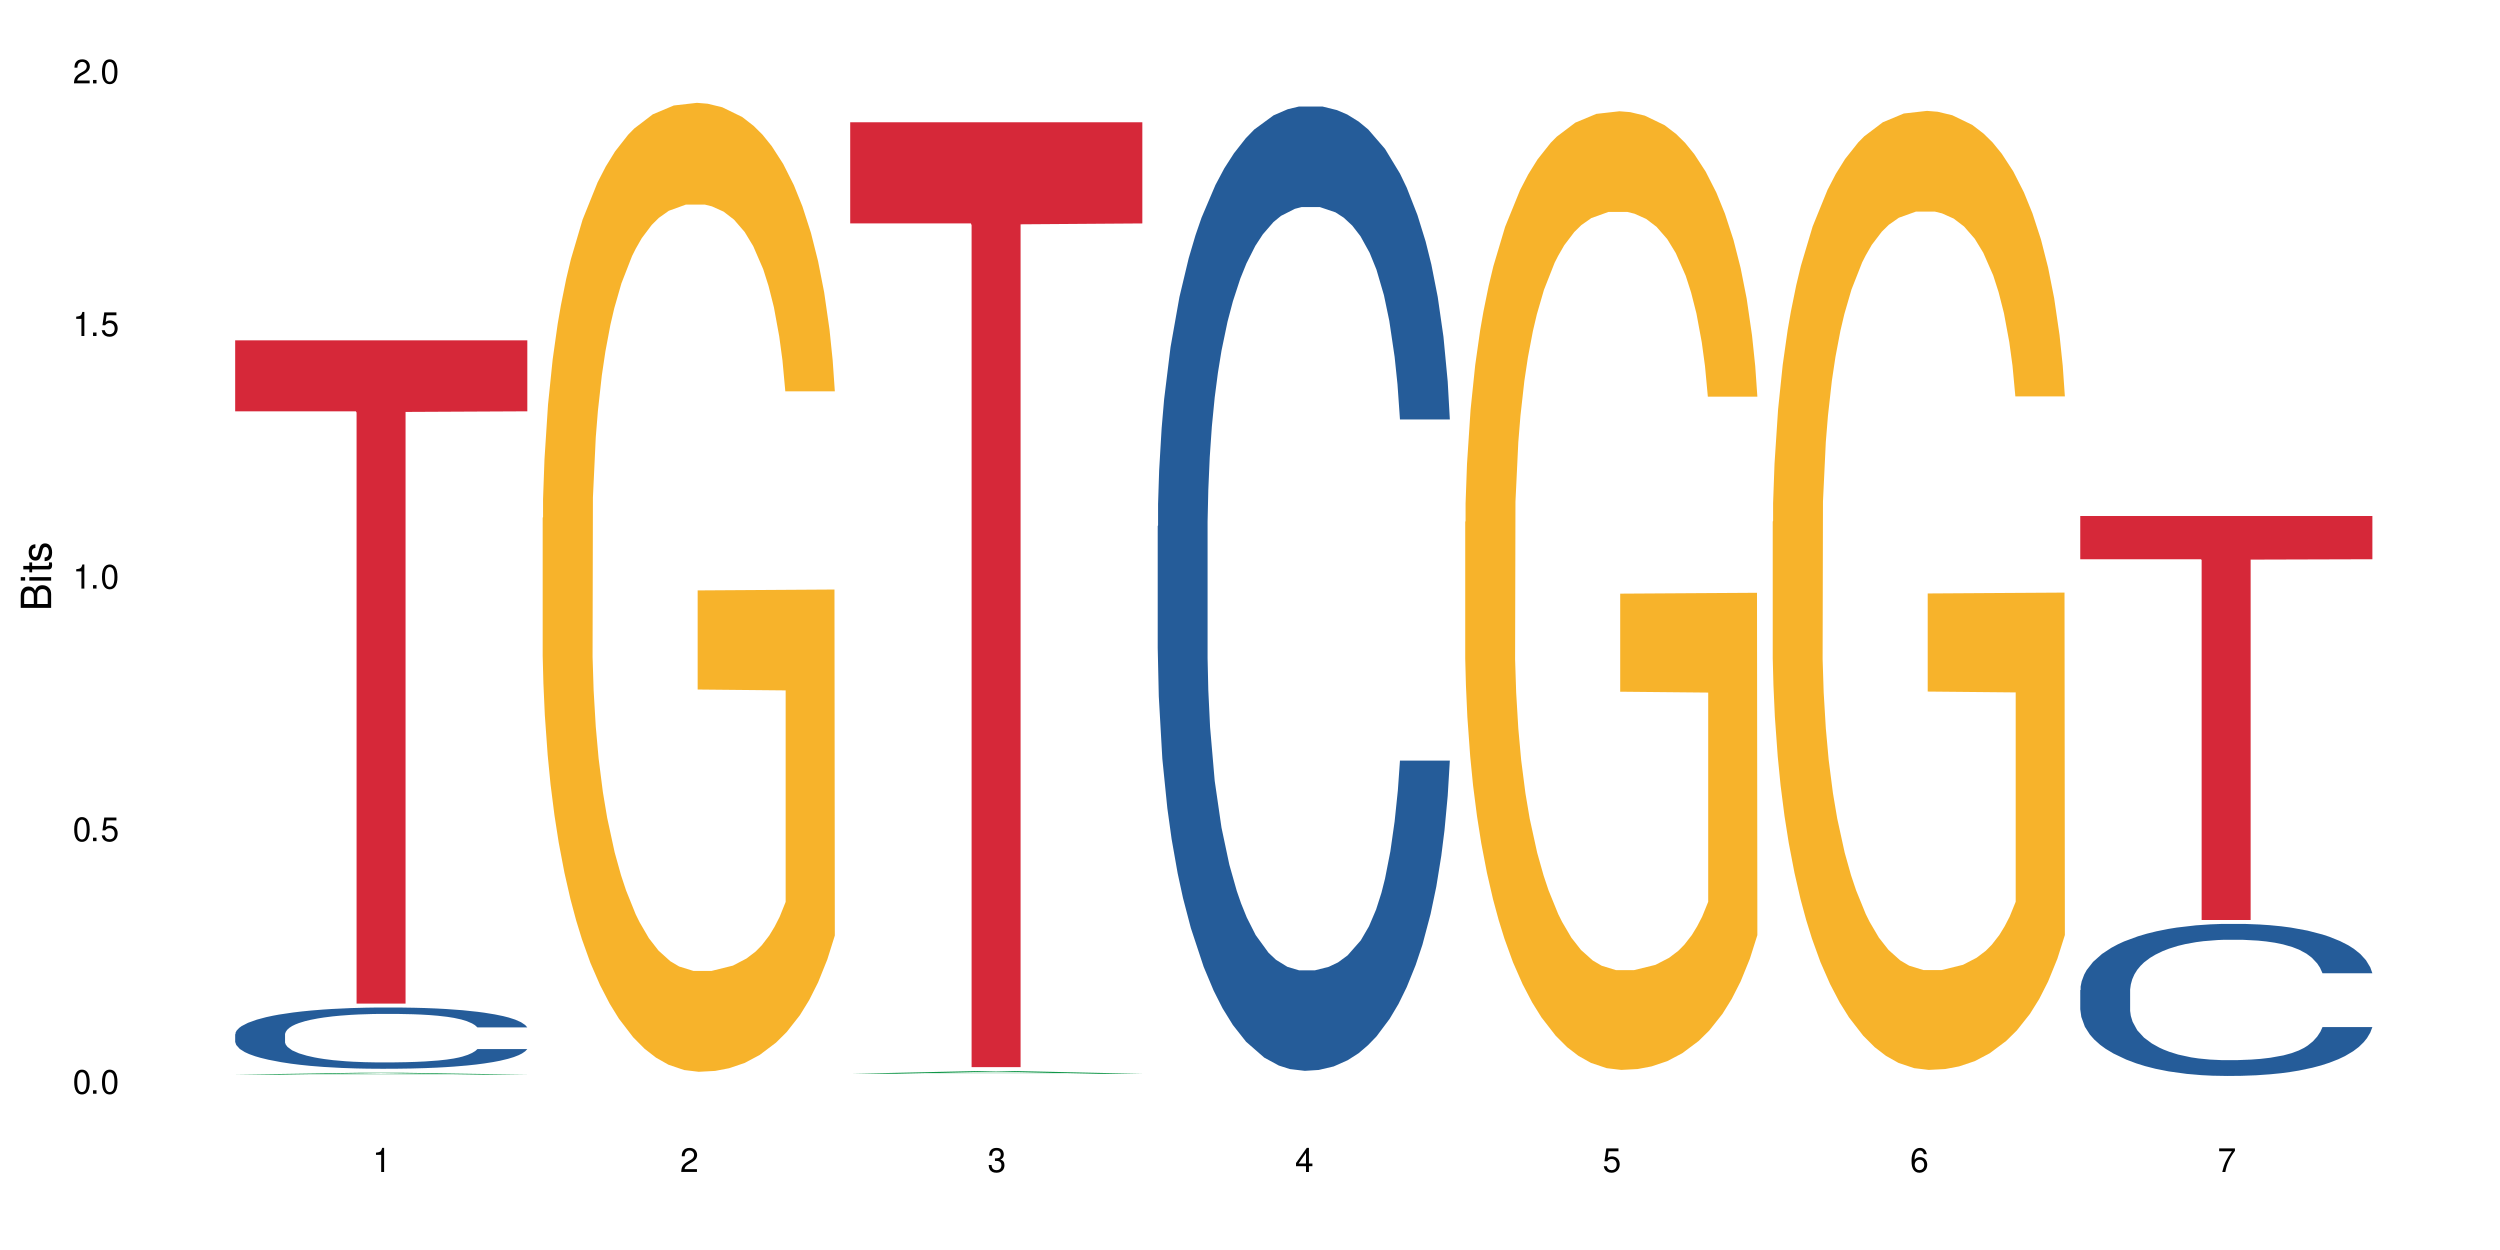 <?xml version="1.0" encoding="UTF-8"?>
<svg xmlns="http://www.w3.org/2000/svg" xmlns:xlink="http://www.w3.org/1999/xlink" width="720" height="360" viewBox="0 0 720 360">
<defs>
<g>
<g id="glyph-0-0">
</g>
<g id="glyph-0-1">
<path d="M 2.641 -6.938 C 2 -6.938 1.422 -6.656 1.078 -6.172 C 0.641 -5.562 0.406 -4.641 0.406 -3.359 C 0.406 -1.016 1.188 0.219 2.641 0.219 C 4.078 0.219 4.859 -1.016 4.859 -3.297 C 4.859 -4.641 4.656 -5.547 4.203 -6.172 C 3.844 -6.656 3.281 -6.938 2.641 -6.938 Z M 2.641 -6.188 C 3.547 -6.188 4 -5.25 4 -3.375 C 4 -1.406 3.562 -0.484 2.625 -0.484 C 1.734 -0.484 1.281 -1.438 1.281 -3.344 C 1.281 -5.25 1.734 -6.188 2.641 -6.188 Z M 2.641 -6.188 "/>
</g>
<g id="glyph-0-2">
<path d="M 1.828 -1 L 0.828 -1 L 0.828 0 L 1.828 0 Z M 1.828 -1 "/>
</g>
<g id="glyph-0-3">
<path d="M 4.562 -6.797 L 1.062 -6.797 L 0.547 -3.094 L 1.328 -3.094 C 1.719 -3.562 2.047 -3.734 2.578 -3.734 C 3.484 -3.734 4.062 -3.109 4.062 -2.094 C 4.062 -1.125 3.484 -0.531 2.578 -0.531 C 1.828 -0.531 1.375 -0.906 1.188 -1.672 L 0.328 -1.672 C 0.453 -1.109 0.547 -0.844 0.75 -0.594 C 1.125 -0.078 1.828 0.219 2.594 0.219 C 3.969 0.219 4.922 -0.781 4.922 -2.219 C 4.922 -3.562 4.031 -4.484 2.719 -4.484 C 2.25 -4.484 1.859 -4.359 1.469 -4.062 L 1.734 -5.969 L 4.562 -5.969 Z M 4.562 -6.797 "/>
</g>
<g id="glyph-0-4">
<path d="M 2.484 -4.938 L 2.484 0 L 3.328 0 L 3.328 -6.938 L 2.766 -6.938 C 2.469 -5.875 2.281 -5.734 0.984 -5.562 L 0.984 -4.938 Z M 2.484 -4.938 "/>
</g>
<g id="glyph-0-5">
<path d="M 4.859 -0.828 L 1.281 -0.828 C 1.359 -1.406 1.672 -1.781 2.5 -2.281 L 3.469 -2.828 C 4.406 -3.344 4.906 -4.062 4.906 -4.906 C 4.906 -5.484 4.672 -6.031 4.266 -6.406 C 3.859 -6.766 3.375 -6.938 2.719 -6.938 C 1.859 -6.938 1.219 -6.625 0.844 -6.031 C 0.609 -5.672 0.5 -5.234 0.484 -4.531 L 1.328 -4.531 C 1.359 -5.016 1.406 -5.281 1.531 -5.516 C 1.75 -5.938 2.188 -6.203 2.703 -6.203 C 3.469 -6.203 4.031 -5.641 4.031 -4.891 C 4.031 -4.344 3.719 -3.859 3.125 -3.516 L 2.234 -3 C 0.812 -2.172 0.406 -1.531 0.328 -0.016 L 4.859 -0.016 Z M 4.859 -0.828 "/>
</g>
<g id="glyph-0-6">
<path d="M 2.125 -3.188 L 2.578 -3.188 C 3.5 -3.188 3.984 -2.766 3.984 -1.922 C 3.984 -1.062 3.469 -0.531 2.594 -0.531 C 1.656 -0.531 1.203 -1 1.156 -2.016 L 0.312 -2.016 C 0.344 -1.453 0.438 -1.094 0.609 -0.781 C 0.953 -0.109 1.625 0.219 2.547 0.219 C 3.953 0.219 4.859 -0.625 4.859 -1.938 C 4.859 -2.828 4.516 -3.297 3.703 -3.594 C 4.344 -3.844 4.656 -4.328 4.656 -5.031 C 4.656 -6.219 3.875 -6.938 2.578 -6.938 C 1.203 -6.938 0.484 -6.172 0.453 -4.703 L 1.297 -4.703 C 1.312 -5.125 1.344 -5.359 1.453 -5.578 C 1.641 -5.969 2.062 -6.203 2.594 -6.203 C 3.344 -6.203 3.797 -5.75 3.797 -5 C 3.797 -4.516 3.609 -4.219 3.25 -4.047 C 3.016 -3.953 2.703 -3.922 2.125 -3.906 Z M 2.125 -3.188 "/>
</g>
<g id="glyph-0-7">
<path d="M 3.141 -1.672 L 3.141 0 L 3.984 0 L 3.984 -1.672 L 4.984 -1.672 L 4.984 -2.438 L 3.984 -2.438 L 3.984 -6.938 L 3.359 -6.938 L 0.266 -2.578 L 0.266 -1.672 Z M 3.141 -2.438 L 1 -2.438 L 3.141 -5.5 Z M 3.141 -2.438 "/>
</g>
<g id="glyph-0-8">
<path d="M 4.781 -5.125 C 4.609 -6.266 3.891 -6.938 2.844 -6.938 C 2.094 -6.938 1.422 -6.578 1.031 -5.953 C 0.594 -5.266 0.406 -4.422 0.406 -3.172 C 0.406 -2 0.578 -1.25 0.984 -0.641 C 1.359 -0.078 1.953 0.219 2.703 0.219 C 3.984 0.219 4.922 -0.75 4.922 -2.094 C 4.922 -3.375 4.062 -4.281 2.844 -4.281 C 2.172 -4.281 1.641 -4.031 1.281 -3.516 C 1.281 -5.234 1.828 -6.188 2.797 -6.188 C 3.391 -6.188 3.797 -5.797 3.938 -5.125 Z M 2.734 -3.531 C 3.547 -3.531 4.062 -2.953 4.062 -2.031 C 4.062 -1.156 3.484 -0.531 2.703 -0.531 C 1.922 -0.531 1.328 -1.188 1.328 -2.078 C 1.328 -2.938 1.906 -3.531 2.734 -3.531 Z M 2.734 -3.531 "/>
</g>
<g id="glyph-0-9">
<path d="M 4.984 -6.797 L 0.438 -6.797 L 0.438 -5.969 L 4.109 -5.969 C 2.5 -3.656 1.828 -2.234 1.328 0 L 2.219 0 C 2.594 -2.172 3.453 -4.047 4.984 -6.094 Z M 4.984 -6.797 "/>
</g>
<g id="glyph-1-0">
</g>
<g id="glyph-1-1">
<path d="M 0 -0.953 L 0 -4.891 C 0 -5.719 -0.234 -6.344 -0.734 -6.797 C -1.188 -7.234 -1.812 -7.469 -2.5 -7.469 C -3.547 -7.469 -4.188 -7 -4.625 -5.875 C -4.984 -6.688 -5.625 -7.094 -6.531 -7.094 C -7.172 -7.094 -7.734 -6.859 -8.141 -6.391 C -8.562 -5.922 -8.75 -5.344 -8.75 -4.5 L -8.75 -0.953 Z M -4.984 -2.062 L -7.766 -2.062 L -7.766 -4.219 C -7.766 -4.844 -7.688 -5.203 -7.453 -5.5 C -7.219 -5.812 -6.859 -5.969 -6.375 -5.969 C -5.891 -5.969 -5.531 -5.812 -5.297 -5.5 C -5.062 -5.203 -4.984 -4.844 -4.984 -4.219 Z M -0.984 -2.062 L -4 -2.062 L -4 -4.781 C -4 -5.766 -3.438 -6.359 -2.484 -6.359 C -1.547 -6.359 -0.984 -5.766 -0.984 -4.781 Z M -0.984 -2.062 "/>
</g>
<g id="glyph-1-2">
<path d="M -6.281 -1.797 L -6.281 -0.797 L 0 -0.797 L 0 -1.797 Z M -8.75 -1.797 L -8.75 -0.797 L -7.484 -0.797 L -7.484 -1.797 Z M -8.75 -1.797 "/>
</g>
<g id="glyph-1-3">
<path d="M -6.281 -3.047 L -6.281 -2.016 L -8.016 -2.016 L -8.016 -1.016 L -6.281 -1.016 L -6.281 -0.172 L -5.469 -0.172 L -5.469 -1.016 L -0.719 -1.016 C -0.078 -1.016 0.281 -1.453 0.281 -2.234 C 0.281 -2.5 0.25 -2.719 0.188 -3.047 L -0.641 -3.047 C -0.609 -2.906 -0.594 -2.766 -0.594 -2.562 C -0.594 -2.141 -0.719 -2.016 -1.156 -2.016 L -5.469 -2.016 L -5.469 -3.047 Z M -6.281 -3.047 "/>
</g>
<g id="glyph-1-4">
<path d="M -4.531 -5.25 C -5.766 -5.25 -6.469 -4.422 -6.469 -2.969 C -6.469 -1.516 -5.719 -0.562 -4.547 -0.562 C -3.562 -0.562 -3.094 -1.062 -2.734 -2.562 L -2.516 -3.484 C -2.344 -4.188 -2.094 -4.469 -1.641 -4.469 C -1.047 -4.469 -0.641 -3.875 -0.641 -3 C -0.641 -2.453 -0.797 -2 -1.062 -1.75 C -1.25 -1.594 -1.422 -1.531 -1.875 -1.469 L -1.875 -0.406 C -0.422 -0.453 0.281 -1.266 0.281 -2.922 C 0.281 -4.5 -0.5 -5.516 -1.719 -5.516 C -2.656 -5.516 -3.172 -4.984 -3.469 -3.734 L -3.703 -2.766 C -3.891 -1.953 -4.156 -1.609 -4.594 -1.609 C -5.188 -1.609 -5.547 -2.125 -5.547 -2.938 C -5.547 -3.75 -5.203 -4.172 -4.531 -4.203 Z M -4.531 -5.25 "/>
</g>
</g>
</defs>
<rect x="-72" y="-36" width="864" height="432" fill="rgb(100%, 100%, 100%)" fill-opacity="1"/>
<path fill-rule="nonzero" fill="rgb(6.275%, 58.824%, 28.235%)" fill-opacity="1" d="M 67.73 309.516 L 67.82 309.516 L 104.227 308.938 L 115.281 308.938 L 151.867 309.516 L 139.012 309.516 L 129.844 309.363 L 89.664 309.363 L 80.676 309.516 L 67.73 309.516 L 93.527 309.301 L 126.156 309.301 L 109.887 309.031 L 109.527 309.031 L 93.438 309.301 L 93.527 309.301 Z M 67.73 309.516 "/>
<path fill-rule="nonzero" fill="rgb(14.51%, 36.078%, 60%)" fill-opacity="1" d="M 67.73 297.844 L 67.832 297.828 L 67.832 297.441 L 68.141 296.828 L 68.859 296.055 L 69.578 295.523 L 71.426 294.57 L 73.988 293.652 L 76.656 292.941 L 78.605 292.523 L 80.352 292.199 L 84.352 291.605 L 86.918 291.297 L 89.688 291.023 L 93.074 290.75 L 95.535 290.59 L 101.078 290.328 L 105.18 290.219 L 108.363 290.168 L 115.238 290.168 L 119.34 290.234 L 122.316 290.312 L 125.598 290.441 L 128.371 290.59 L 133.191 290.941 L 137.5 291.395 L 139.449 291.652 L 142.527 292.152 L 144.891 292.637 L 146.531 293.055 L 148.379 293.652 L 150.02 294.379 L 151.25 295.199 L 151.867 295.895 L 137.5 295.895 L 136.785 295.25 L 135.961 294.75 L 134.422 294.086 L 132.883 293.621 L 130.73 293.152 L 128.781 292.844 L 126.113 292.539 L 123.754 292.344 L 121.289 292.199 L 118.93 292.105 L 114.414 292.008 L 109.184 292.008 L 107.234 292.039 L 103.23 292.168 L 101.078 292.281 L 98 292.508 L 95.844 292.715 L 93.281 293.039 L 91.535 293.312 L 89.379 293.73 L 87.84 294.102 L 86.098 294.637 L 85.07 295.039 L 84.148 295.488 L 83.328 296.023 L 82.711 296.586 L 82.301 297.184 L 82.094 297.762 L 82.094 300.262 L 82.301 300.844 L 82.812 301.52 L 84.148 302.504 L 86.098 303.359 L 88.355 304.035 L 90.508 304.52 L 91.742 304.746 L 93.383 305.004 L 95.945 305.328 L 99.641 305.648 L 101.797 305.777 L 105.078 305.906 L 108.465 305.973 L 112.98 305.973 L 116.98 305.906 L 119.648 305.824 L 122.418 305.695 L 126.215 305.422 L 128.574 305.164 L 130.629 304.859 L 132.168 304.551 L 133.191 304.293 L 134.73 303.793 L 135.961 303.246 L 136.887 302.684 L 137.5 302.133 L 151.867 302.133 L 151.25 302.777 L 150.328 303.406 L 149.402 303.875 L 147.969 304.438 L 146.324 304.938 L 143.965 305.504 L 142.016 305.875 L 139.449 306.277 L 137.09 306.586 L 134.527 306.859 L 130.73 307.18 L 128.266 307.344 L 125.598 307.488 L 122.418 307.617 L 118.418 307.73 L 114.109 307.793 L 110.105 307.809 L 105.797 307.777 L 102.617 307.711 L 98.41 307.566 L 93.176 307.277 L 89.379 306.973 L 86.406 306.664 L 83.84 306.344 L 80.969 305.906 L 77.273 305.195 L 75.016 304.648 L 73.477 304.199 L 71.734 303.57 L 70.5 303.004 L 69.066 302.102 L 68.039 300.957 L 67.73 300.07 Z M 67.73 297.844 "/>
<path fill-rule="nonzero" fill="rgb(83.922%, 15.686%, 22.353%)" fill-opacity="1" d="M 67.73 98.008 L 151.867 98.008 L 151.867 118.457 L 116.801 118.637 L 116.801 289.043 L 102.695 289.043 L 102.695 118.816 L 102.488 118.457 L 67.73 118.457 Z M 67.73 98.008 "/>
<path fill-rule="nonzero" fill="rgb(96.863%, 70.196%, 16.863%)" fill-opacity="1" d="M 156.293 149.141 L 156.398 148.887 L 156.398 143.789 L 156.809 132.32 L 157.832 116.52 L 159.168 103.523 L 160.605 93.328 L 161.527 87.977 L 163.066 80.332 L 164.398 74.723 L 167.785 63.258 L 172.094 52.551 L 174.457 47.965 L 177.121 43.633 L 180.918 38.789 L 182.664 37.008 L 188 32.93 L 194.051 30.379 L 200.723 29.617 L 203.801 29.871 L 208.008 30.891 L 213.754 33.695 L 217.035 36.242 L 219.602 38.789 L 222.27 42.102 L 225.551 47.199 L 228.629 53.316 L 231.094 59.434 L 233.555 67.078 L 235.605 75.234 L 237.352 84.152 L 238.891 94.855 L 239.812 103.777 L 240.43 112.695 L 226.168 112.695 L 225.348 103.777 L 224.422 96.895 L 222.883 88.484 L 221.344 82.371 L 219.805 77.527 L 216.934 70.902 L 214.473 66.824 L 211.395 63.258 L 208.418 60.961 L 205.031 59.434 L 202.98 58.922 L 197.543 58.922 L 192.617 60.707 L 189.742 62.746 L 187.691 64.785 L 184.816 68.609 L 183.074 71.664 L 182.047 73.703 L 178.969 81.605 L 176.918 88.742 L 175.789 93.582 L 174.352 101.227 L 173.328 108.109 L 172.199 118.305 L 171.582 125.949 L 170.762 143.277 L 170.66 189.152 L 170.965 198.836 L 171.582 209.285 L 172.402 218.461 L 173.633 228.145 L 174.867 235.535 L 177.02 245.473 L 178.867 252.098 L 180.305 256.434 L 183.074 263.312 L 184.203 265.605 L 186.871 270.195 L 189.641 273.762 L 193.027 276.82 L 195.59 278.348 L 199.695 279.621 L 204.93 279.621 L 211.086 278.094 L 214.984 276.055 L 217.652 274.016 L 219.395 272.23 L 221.551 269.43 L 223.09 266.879 L 224.527 264.078 L 226.27 259.746 L 226.27 198.836 L 200.926 198.582 L 200.926 170.039 L 240.328 169.781 L 240.43 269.43 L 238.273 276.309 L 235.605 282.938 L 233.043 288.031 L 230.375 292.367 L 226.578 297.207 L 223.5 300.266 L 218.781 303.832 L 214.473 306.129 L 209.957 307.656 L 205.953 308.422 L 201.234 308.676 L 197.027 308.168 L 192.512 306.637 L 188.922 304.598 L 185.641 302.051 L 182.355 298.738 L 178.25 293.387 L 175.582 289.051 L 172.812 283.699 L 170.043 277.328 L 167.582 270.449 L 165.938 265.098 L 164.297 258.98 L 162.555 251.336 L 160.91 242.668 L 159.68 234.77 L 158.551 225.852 L 157.73 217.441 L 156.91 205.973 L 156.5 196.797 L 156.293 188.898 Z M 156.293 149.141 "/>
<path fill-rule="nonzero" fill="rgb(6.275%, 58.824%, 28.235%)" fill-opacity="1" d="M 244.859 309.262 L 244.949 309.262 L 281.352 308.457 L 292.41 308.457 L 328.992 309.266 L 316.141 309.266 L 306.969 309.055 L 266.789 309.055 L 257.801 309.262 L 244.859 309.262 L 270.656 308.965 L 303.285 308.965 L 287.016 308.59 L 286.656 308.59 L 270.566 308.965 L 270.656 308.965 Z M 244.859 309.262 "/>
<path fill-rule="nonzero" fill="rgb(83.922%, 15.686%, 22.353%)" fill-opacity="1" d="M 244.859 35.219 L 328.992 35.219 L 328.992 64.348 L 293.93 64.602 L 293.93 307.328 L 279.82 307.328 L 279.82 64.859 L 279.617 64.348 L 244.859 64.348 Z M 244.859 35.219 "/>
<path fill-rule="nonzero" fill="rgb(14.51%, 36.078%, 60%)" fill-opacity="1" d="M 333.422 151.523 L 333.523 151.27 L 333.523 145.18 L 333.832 135.531 L 334.551 123.348 L 335.27 114.969 L 337.113 99.992 L 339.68 85.523 L 342.348 74.355 L 344.297 67.754 L 346.043 62.68 L 350.043 53.285 L 352.609 48.461 L 355.379 44.148 L 358.766 39.832 L 361.227 37.293 L 366.766 33.23 L 370.871 31.453 L 374.051 30.691 L 380.926 30.691 L 385.031 31.707 L 388.008 32.977 L 391.289 35.008 L 394.059 37.293 L 398.883 42.879 L 403.191 49.984 L 405.141 54.047 L 408.219 61.918 L 410.578 69.531 L 412.223 76.133 L 414.066 85.523 L 415.711 96.945 L 416.941 109.895 L 417.555 120.809 L 403.191 120.809 L 402.473 110.656 L 401.652 102.785 L 400.113 92.379 L 398.574 85.016 L 396.422 77.656 L 394.469 72.832 L 391.805 68.008 L 389.441 64.961 L 386.98 62.68 L 384.621 61.156 L 380.105 59.633 L 374.875 59.633 L 372.922 60.141 L 368.922 62.172 L 366.766 63.945 L 363.688 67.5 L 361.535 70.801 L 358.969 75.879 L 357.227 80.191 L 355.07 86.793 L 353.531 92.633 L 351.789 101.008 L 350.762 107.355 L 349.836 114.461 L 349.016 122.84 L 348.402 131.723 L 347.992 141.117 L 347.785 150.254 L 347.785 189.602 L 347.992 198.738 L 348.504 209.402 L 349.836 224.887 L 351.789 238.34 L 354.043 249 L 356.199 256.617 L 357.43 260.172 L 359.07 264.23 L 361.637 269.309 L 365.332 274.387 L 367.484 276.418 L 370.77 278.449 L 374.156 279.461 L 378.668 279.461 L 382.672 278.449 L 385.34 277.18 L 388.109 275.148 L 391.906 270.832 L 394.266 266.77 L 396.316 261.949 L 397.855 257.125 L 398.883 253.062 L 400.422 245.195 L 401.652 236.562 L 402.578 227.68 L 403.191 219.047 L 417.555 219.047 L 416.941 229.199 L 416.016 239.102 L 415.094 246.461 L 413.656 255.348 L 412.016 263.215 L 409.656 272.102 L 407.707 277.941 L 405.141 284.285 L 402.781 289.109 L 400.215 293.426 L 396.422 298.5 L 393.957 301.039 L 391.289 303.324 L 388.109 305.355 L 384.109 307.133 L 379.797 308.148 L 375.797 308.402 L 371.488 307.895 L 368.305 306.879 L 364.102 304.594 L 358.867 300.023 L 355.07 295.203 L 352.094 290.379 L 349.531 285.301 L 346.656 278.449 L 342.965 267.277 L 340.707 258.648 L 339.168 251.539 L 337.422 241.641 L 336.191 232.754 L 334.754 218.539 L 333.73 200.516 L 333.422 186.555 Z M 333.422 151.523 "/>
<path fill-rule="nonzero" fill="rgb(96.863%, 70.196%, 16.863%)" fill-opacity="1" d="M 421.984 150.297 L 422.086 150.043 L 422.086 145 L 422.496 133.656 L 423.523 118.023 L 424.859 105.164 L 426.293 95.078 L 427.219 89.781 L 428.758 82.219 L 430.09 76.672 L 433.477 65.324 L 437.785 54.734 L 440.145 50.195 L 442.812 45.91 L 446.609 41.117 L 448.355 39.355 L 453.688 35.32 L 459.742 32.797 L 466.41 32.043 L 469.488 32.293 L 473.695 33.301 L 479.441 36.074 L 482.727 38.598 L 485.293 41.117 L 487.957 44.398 L 491.242 49.441 L 494.32 55.492 L 496.781 61.543 L 499.246 69.105 L 501.297 77.176 L 503.043 86 L 504.582 96.59 L 505.504 105.414 L 506.121 114.238 L 491.859 114.238 L 491.035 105.414 L 490.113 98.605 L 488.574 90.285 L 487.035 84.234 L 485.496 79.445 L 482.625 72.887 L 480.16 68.855 L 477.082 65.324 L 474.105 63.055 L 470.723 61.543 L 468.668 61.039 L 463.23 61.039 L 458.305 62.805 L 455.434 64.82 L 453.383 66.836 L 450.508 70.621 L 448.766 73.645 L 447.738 75.66 L 444.66 83.477 L 442.609 90.539 L 441.48 95.328 L 440.043 102.895 L 439.016 109.699 L 437.887 119.785 L 437.273 127.352 L 436.453 144.496 L 436.348 189.883 L 436.656 199.465 L 437.273 209.801 L 438.094 218.879 L 439.324 228.461 L 440.555 235.77 L 442.711 245.605 L 444.559 252.16 L 445.992 256.445 L 448.766 263.254 L 449.895 265.523 L 452.562 270.062 L 455.332 273.594 L 458.715 276.617 L 461.281 278.129 L 465.387 279.391 L 470.617 279.391 L 476.773 277.879 L 480.676 275.863 L 483.34 273.844 L 485.086 272.078 L 487.242 269.305 L 488.781 266.785 L 490.215 264.012 L 491.961 259.723 L 491.961 199.465 L 466.617 199.211 L 466.617 170.973 L 506.016 170.719 L 506.121 269.305 L 503.965 276.113 L 501.297 282.668 L 498.73 287.711 L 496.066 292 L 492.27 296.789 L 489.191 299.816 L 484.469 303.344 L 480.16 305.613 L 475.645 307.125 L 471.645 307.883 L 466.926 308.137 L 462.719 307.633 L 458.203 306.117 L 454.613 304.102 L 451.328 301.578 L 448.047 298.301 L 443.941 293.008 L 441.273 288.719 L 438.504 283.426 L 435.734 277.121 L 433.27 270.312 L 431.629 265.02 L 429.988 258.969 L 428.242 251.402 L 426.602 242.832 L 425.371 235.016 L 424.242 226.191 L 423.422 217.871 L 422.602 206.523 L 422.191 197.445 L 421.984 189.629 Z M 421.984 150.297 "/>
<path fill-rule="nonzero" fill="rgb(96.863%, 70.196%, 16.863%)" fill-opacity="1" d="M 510.547 150.234 L 510.652 149.98 L 510.652 144.934 L 511.062 133.586 L 512.086 117.945 L 513.422 105.082 L 514.855 94.992 L 515.781 89.695 L 517.32 82.129 L 518.652 76.578 L 522.039 65.227 L 526.348 54.633 L 528.707 50.094 L 531.375 45.805 L 535.172 41.012 L 536.918 39.246 L 542.254 35.211 L 548.305 32.688 L 554.977 31.934 L 558.055 32.184 L 562.262 33.191 L 568.008 35.969 L 571.289 38.492 L 573.855 41.012 L 576.523 44.293 L 579.805 49.336 L 582.883 55.391 L 585.348 61.445 L 587.809 69.012 L 589.859 77.082 L 591.605 85.91 L 593.145 96.504 L 594.066 105.332 L 594.684 114.164 L 580.422 114.164 L 579.602 105.332 L 578.676 98.523 L 577.137 90.199 L 575.598 84.145 L 574.059 79.352 L 571.188 72.797 L 568.723 68.758 L 565.645 65.227 L 562.672 62.957 L 559.285 61.445 L 557.234 60.941 L 551.793 60.941 L 546.871 62.707 L 543.996 64.723 L 541.945 66.742 L 539.07 70.523 L 537.328 73.551 L 536.301 75.57 L 533.223 83.391 L 531.172 90.453 L 530.043 95.246 L 528.605 102.812 L 527.582 109.621 L 526.453 119.711 L 525.836 127.277 L 525.016 144.43 L 524.914 189.836 L 525.219 199.418 L 525.836 209.762 L 526.656 218.84 L 527.887 228.426 L 529.121 235.742 L 531.273 245.578 L 533.121 252.137 L 534.559 256.426 L 537.328 263.234 L 538.457 265.508 L 541.125 270.047 L 543.895 273.578 L 547.281 276.605 L 549.844 278.117 L 553.949 279.379 L 559.184 279.379 L 565.34 277.867 L 569.238 275.848 L 571.906 273.828 L 573.648 272.062 L 575.805 269.289 L 577.344 266.766 L 578.781 263.992 L 580.523 259.703 L 580.523 199.418 L 555.18 199.168 L 555.18 170.918 L 594.582 170.664 L 594.684 269.289 L 592.527 276.102 L 589.859 282.66 L 587.297 287.703 L 584.629 291.992 L 580.832 296.785 L 577.754 299.812 L 573.035 303.344 L 568.723 305.613 L 564.211 307.125 L 560.207 307.883 L 555.488 308.133 L 551.281 307.629 L 546.766 306.117 L 543.176 304.098 L 539.895 301.578 L 536.609 298.297 L 532.504 293 L 529.836 288.711 L 527.066 283.414 L 524.297 277.109 L 521.836 270.297 L 520.191 265 L 518.551 258.949 L 516.809 251.379 L 515.164 242.805 L 513.934 234.984 L 512.805 226.156 L 511.984 217.832 L 511.164 206.48 L 510.754 197.402 L 510.547 189.582 Z M 510.547 150.234 "/>
<path fill-rule="nonzero" fill="rgb(14.51%, 36.078%, 60%)" fill-opacity="1" d="M 599.113 285.145 L 599.215 285.105 L 599.215 284.145 L 599.523 282.625 L 600.238 280.703 L 600.957 279.383 L 602.805 277.02 L 605.371 274.738 L 608.039 272.98 L 609.988 271.938 L 611.73 271.137 L 615.734 269.656 L 618.297 268.898 L 621.07 268.215 L 624.453 267.535 L 626.918 267.137 L 632.457 266.496 L 636.562 266.215 L 639.742 266.094 L 646.617 266.094 L 650.723 266.254 L 653.695 266.453 L 656.98 266.773 L 659.75 267.137 L 664.574 268.016 L 668.883 269.137 L 670.832 269.777 L 673.91 271.02 L 676.27 272.219 L 677.91 273.258 L 679.758 274.738 L 681.398 276.539 L 682.633 278.582 L 683.246 280.305 L 668.883 280.305 L 668.164 278.703 L 667.344 277.461 L 665.805 275.82 L 664.266 274.66 L 662.109 273.5 L 660.16 272.738 L 657.492 271.977 L 655.133 271.496 L 652.672 271.137 L 650.312 270.898 L 645.797 270.656 L 640.562 270.656 L 638.613 270.738 L 634.613 271.059 L 632.457 271.34 L 629.379 271.898 L 627.227 272.418 L 624.66 273.219 L 622.914 273.898 L 620.762 274.941 L 619.223 275.859 L 617.477 277.18 L 616.453 278.184 L 615.527 279.301 L 614.707 280.625 L 614.09 282.023 L 613.68 283.504 L 613.477 284.945 L 613.477 291.148 L 613.68 292.59 L 614.195 294.27 L 615.527 296.711 L 617.477 298.836 L 619.734 300.516 L 621.891 301.715 L 623.121 302.277 L 624.762 302.918 L 627.328 303.719 L 631.02 304.516 L 633.176 304.836 L 636.461 305.156 L 639.844 305.316 L 644.359 305.316 L 648.359 305.156 L 651.027 304.957 L 653.801 304.637 L 657.594 303.957 L 659.957 303.316 L 662.008 302.555 L 663.547 301.797 L 664.574 301.156 L 666.113 299.914 L 667.344 298.555 L 668.266 297.152 L 668.883 295.793 L 683.246 295.793 L 682.633 297.395 L 681.707 298.953 L 680.785 300.113 L 679.348 301.516 L 677.707 302.758 L 675.348 304.156 L 673.398 305.078 L 670.832 306.078 L 668.473 306.84 L 665.906 307.52 L 662.109 308.32 L 659.648 308.719 L 656.98 309.082 L 653.801 309.398 L 649.797 309.68 L 645.488 309.84 L 641.488 309.879 L 637.176 309.801 L 633.996 309.641 L 629.789 309.281 L 624.559 308.559 L 620.762 307.801 L 617.785 307.039 L 615.219 306.238 L 612.348 305.156 L 608.652 303.398 L 606.395 302.035 L 604.855 300.914 L 603.113 299.355 L 601.883 297.953 L 600.445 295.711 L 599.418 292.871 L 599.113 290.668 Z M 599.113 285.145 "/>
<path fill-rule="nonzero" fill="rgb(83.922%, 15.686%, 22.353%)" fill-opacity="1" d="M 599.113 148.605 L 683.246 148.605 L 683.246 161.059 L 648.184 161.168 L 648.184 264.969 L 634.074 264.969 L 634.074 161.277 L 633.871 161.059 L 599.113 161.059 Z M 599.113 148.605 "/>
<g fill="rgb(0%, 0%, 0%)" fill-opacity="1">
<use xlink:href="#glyph-0-1" x="20.965" y="314.993"/>
<use xlink:href="#glyph-0-2" x="25.965" y="314.993"/>
<use xlink:href="#glyph-0-1" x="28.965" y="314.993"/>
</g>
<g fill="rgb(0%, 0%, 0%)" fill-opacity="1">
<use xlink:href="#glyph-0-1" x="20.965" y="242.251"/>
<use xlink:href="#glyph-0-2" x="25.965" y="242.251"/>
<use xlink:href="#glyph-0-3" x="28.965" y="242.251"/>
</g>
<g fill="rgb(0%, 0%, 0%)" fill-opacity="1">
<use xlink:href="#glyph-0-4" x="20.965" y="169.509"/>
<use xlink:href="#glyph-0-2" x="25.965" y="169.509"/>
<use xlink:href="#glyph-0-1" x="28.965" y="169.509"/>
</g>
<g fill="rgb(0%, 0%, 0%)" fill-opacity="1">
<use xlink:href="#glyph-0-4" x="20.965" y="96.767"/>
<use xlink:href="#glyph-0-2" x="25.965" y="96.767"/>
<use xlink:href="#glyph-0-3" x="28.965" y="96.767"/>
</g>
<g fill="rgb(0%, 0%, 0%)" fill-opacity="1">
<use xlink:href="#glyph-0-5" x="20.965" y="24.024"/>
<use xlink:href="#glyph-0-2" x="25.965" y="24.024"/>
<use xlink:href="#glyph-0-1" x="28.965" y="24.024"/>
</g>
<g fill="rgb(0%, 0%, 0%)" fill-opacity="1">
<use xlink:href="#glyph-0-4" x="107.297" y="337.532"/>
</g>
<g fill="rgb(0%, 0%, 0%)" fill-opacity="1">
<use xlink:href="#glyph-0-5" x="195.863" y="337.532"/>
</g>
<g fill="rgb(0%, 0%, 0%)" fill-opacity="1">
<use xlink:href="#glyph-0-6" x="284.426" y="337.532"/>
</g>
<g fill="rgb(0%, 0%, 0%)" fill-opacity="1">
<use xlink:href="#glyph-0-7" x="372.988" y="337.532"/>
</g>
<g fill="rgb(0%, 0%, 0%)" fill-opacity="1">
<use xlink:href="#glyph-0-3" x="461.551" y="337.532"/>
</g>
<g fill="rgb(0%, 0%, 0%)" fill-opacity="1">
<use xlink:href="#glyph-0-8" x="550.117" y="337.532"/>
</g>
<g fill="rgb(0%, 0%, 0%)" fill-opacity="1">
<use xlink:href="#glyph-0-9" x="638.68" y="337.532"/>
</g>
<g fill="rgb(0%, 0%, 0%)" fill-opacity="1">
<use xlink:href="#glyph-1-1" x="14.725" y="176.012"/>
<use xlink:href="#glyph-1-2" x="14.725" y="168.012"/>
<use xlink:href="#glyph-1-3" x="14.725" y="165.012"/>
<use xlink:href="#glyph-1-4" x="14.725" y="162.012"/>
</g>
</svg>
